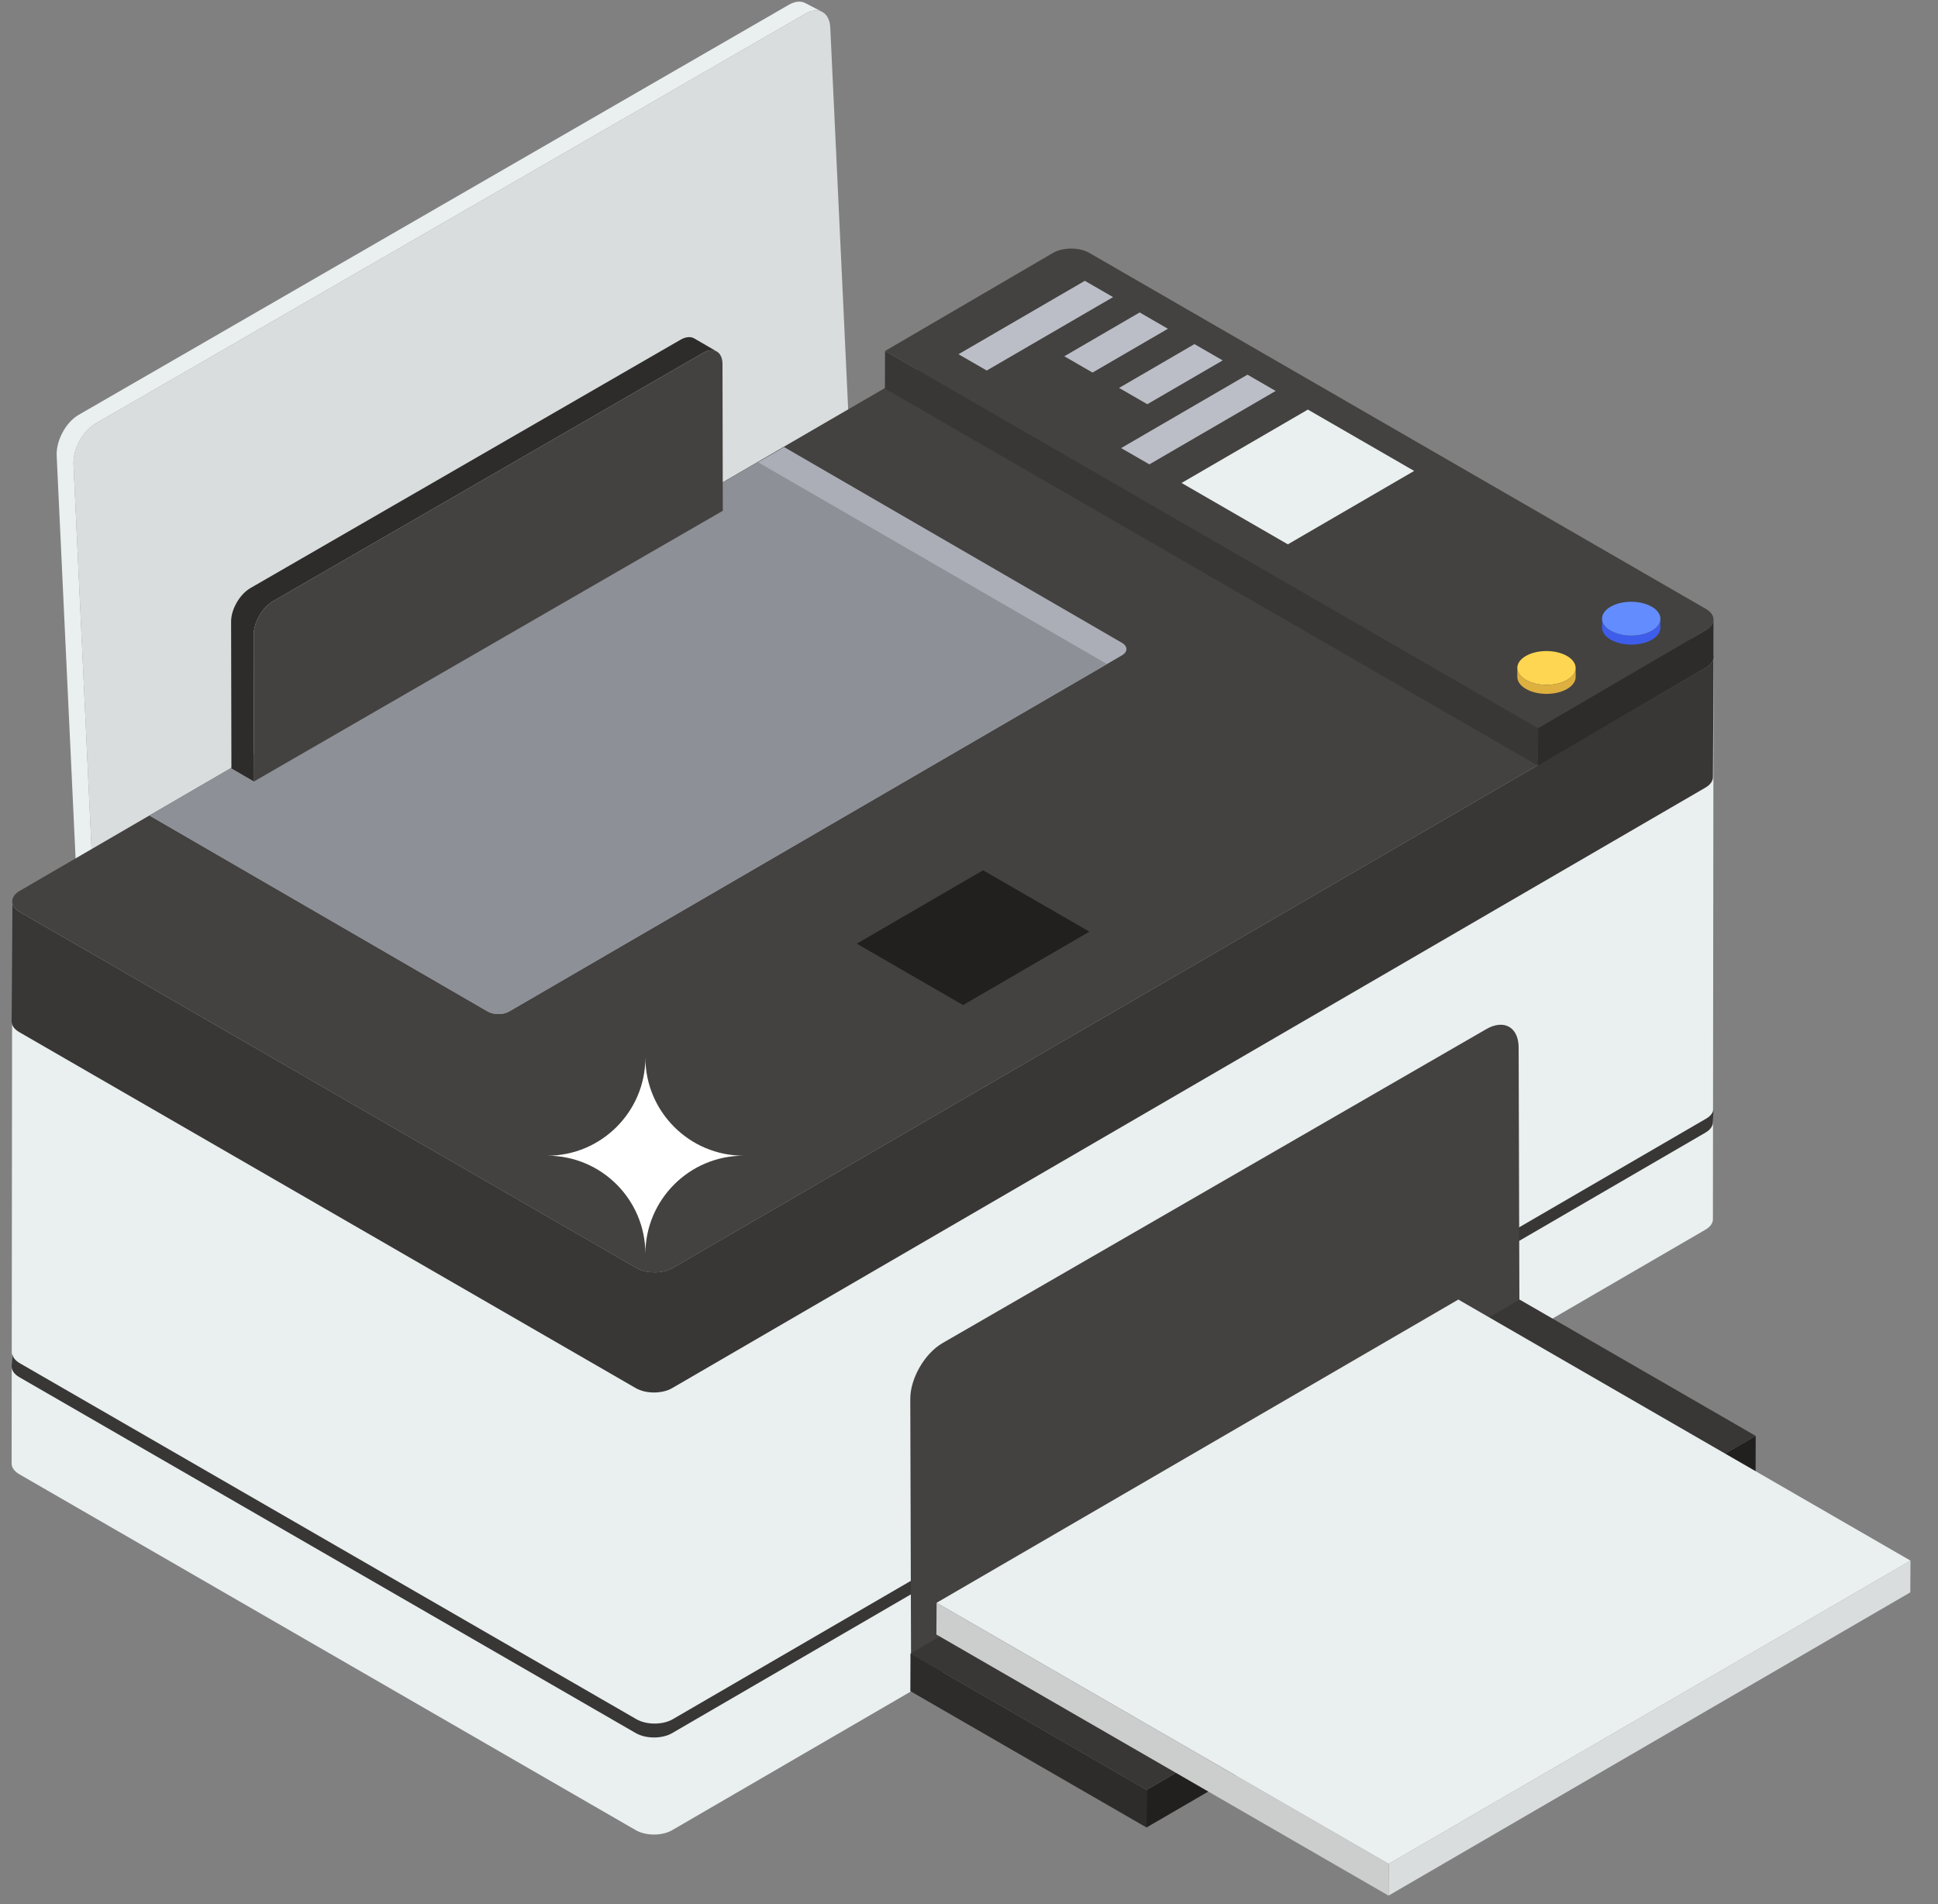 <svg width="57" height="56" viewBox="0 0 57 56" fill="none" xmlns="http://www.w3.org/2000/svg">
<rect x="0" y="0" width="57" height="56" fill="#808080" stroke="none"/>
<path d="M24.181 0.348C24.051 0.281 23.881 0.292 23.697 0.398L2.81 12.457C2.431 12.676 2.141 13.214 2.162 13.661L2.765 26.505L2.27 26.248L1.667 13.403C1.646 12.957 1.936 12.418 2.315 12.2L23.202 0.14C23.385 0.034 23.557 0.023 23.686 0.091L24.181 0.348Z" fill="#EAEFEF"/>
<path d="M23.696 0.398C24.075 0.18 24.399 0.364 24.42 0.81L25.022 13.654L2.764 26.505L2.161 13.661C2.14 13.215 2.43 12.676 2.809 12.457L23.696 0.398Z" fill="#D9DDDD"/>
<path d="M50.398 19.322L50.38 35.857C50.38 35.968 50.307 36.08 50.16 36.165L44.696 39.34L26.803 49.739L19.769 53.826C19.475 53.997 18.997 53.997 18.7 53.826L0.565 43.356C0.416 43.269 0.342 43.157 0.342 43.044L0.359 26.509C0.359 26.622 0.434 26.734 0.582 26.82L18.718 37.29C19.014 37.461 19.493 37.461 19.787 37.29L50.178 19.629C50.324 19.544 50.398 19.433 50.398 19.322Z" fill="#EAEFEF"/>
<path d="M50.398 32.594L50.381 33.002C50.38 33.113 50.307 33.225 50.161 33.31L19.769 50.971C19.475 51.142 18.997 51.142 18.7 50.971L0.565 40.501C0.416 40.414 0.342 40.302 0.342 40.189L0.359 39.782C0.359 39.894 0.434 40.007 0.582 40.092L18.718 50.562C19.014 50.733 19.493 50.733 19.787 50.562L50.178 32.901C50.325 32.816 50.398 32.705 50.398 32.594Z" fill="#383736"/>
<path d="M50.398 19.322L50.381 22.855C50.38 22.967 50.307 23.078 50.161 23.163L19.769 40.825C19.475 40.996 18.997 40.996 18.7 40.825L0.565 30.354C0.416 30.268 0.342 30.155 0.342 30.042L0.359 26.509C0.359 26.622 0.434 26.734 0.582 26.82L18.718 37.29C19.014 37.461 19.493 37.461 19.787 37.29L50.178 19.629C50.325 19.544 50.398 19.433 50.398 19.322Z" fill="#383736"/>
<path d="M50.178 19.629L19.787 37.29C19.493 37.462 19.014 37.462 18.718 37.29L0.583 26.82C0.286 26.649 0.285 26.372 0.579 26.201L5.431 23.381L24.087 12.539L30.97 8.539C31.265 8.368 31.743 8.368 32.039 8.539L50.175 19.009C50.471 19.181 50.473 19.458 50.178 19.629Z" fill="#434240"/>
<path d="M33 19.273L32.558 19.53L14.976 29.747C14.802 29.849 14.518 29.849 14.342 29.747L4.404 23.99L22.294 13.594L23.061 13.148L32.998 18.905C33.174 19.007 33.175 19.171 33 19.273Z" fill="#ABAEB7"/>
<path d="M32.558 19.53L14.976 29.747C14.802 29.849 14.518 29.849 14.342 29.747L4.395 23.983L22.295 13.594L32.558 19.53Z" fill="#8D9096"/>
<path d="M50.396 18.221L50.393 19.326C50.393 19.437 50.32 19.549 50.174 19.633L45.234 22.519L45.238 21.413L50.177 18.528C50.323 18.443 50.396 18.332 50.396 18.221Z" fill="#2D2C2B"/>
<path d="M45.238 21.413L45.235 22.518L26.027 11.429L26.03 10.323L45.238 21.413Z" fill="#383736"/>
<path d="M50.175 17.909C50.471 18.08 50.472 18.357 50.178 18.528L45.239 21.413L26.031 10.323L30.971 7.438C31.265 7.267 31.743 7.267 32.039 7.438L50.175 17.909Z" fill="#434240"/>
<path d="M46.09 19.293C46.425 19.487 46.428 19.802 46.093 19.996C45.759 20.19 45.216 20.19 44.88 19.996C44.544 19.802 44.542 19.487 44.876 19.293C45.211 19.099 45.753 19.099 46.09 19.293Z" fill="#FFD651"/>
<path d="M46.343 19.647L46.343 19.912C46.342 20.039 46.259 20.165 46.093 20.261C45.759 20.456 45.216 20.456 44.88 20.261C44.711 20.164 44.626 20.035 44.627 19.907V19.642C44.627 19.77 44.712 19.898 44.88 19.996C45.217 20.19 45.76 20.19 46.094 19.996C46.26 19.899 46.343 19.773 46.343 19.647Z" fill="#DDB040"/>
<path d="M48.836 18.198L48.835 18.464C48.835 18.591 48.752 18.716 48.586 18.813C48.252 19.007 47.709 19.006 47.373 18.813C47.204 18.715 47.119 18.587 47.119 18.459L47.12 18.194C47.12 18.322 47.204 18.45 47.374 18.547C47.709 18.741 48.252 18.741 48.587 18.547C48.752 18.45 48.836 18.325 48.836 18.198Z" fill="#3E5DEA"/>
<path d="M48.582 17.844C48.918 18.038 48.919 18.353 48.586 18.547C48.252 18.741 47.708 18.741 47.373 18.547C47.036 18.353 47.035 18.038 47.369 17.844C47.702 17.65 48.245 17.65 48.582 17.844Z" fill="#638DFF"/>
<path d="M32.737 8.738L29.022 10.897L28.191 10.418L31.907 8.259L32.737 8.738Z" fill="#BBBEC6"/>
<path d="M41.593 13.85L37.878 16.009L34.752 14.204L38.467 12.046L41.593 13.85Z" fill="#EAEFEF"/>
<path d="M37.52 11.498L33.805 13.657L32.975 13.178L36.69 11.019L37.52 11.498Z" fill="#BBBEC6"/>
<path d="M34.35 9.669L32.133 10.957L31.303 10.478L33.52 9.189L34.35 9.669Z" fill="#BBBEC6"/>
<path d="M35.961 10.6L33.744 11.888L32.914 11.409L35.131 10.12L35.961 10.6Z" fill="#BBBEC6"/>
<path d="M21.084 10.339C20.98 10.279 20.837 10.288 20.678 10.379L8.031 17.681C7.715 17.863 7.461 18.305 7.461 18.667L7.47 22.983L6.806 22.597L6.797 18.281C6.796 17.918 7.051 17.477 7.366 17.295L20.013 9.993C20.172 9.901 20.316 9.893 20.419 9.953L21.084 10.339Z" fill="#2D2C2B"/>
<path d="M20.677 10.379C20.993 10.197 21.249 10.343 21.25 10.706L21.259 15.022L7.47 22.983L7.461 18.667C7.46 18.305 7.715 17.863 8.03 17.681L20.677 10.379Z" fill="#434240"/>
<path d="M32.041 27.4L28.326 29.559L25.199 27.754L28.914 25.595L32.041 27.4Z" fill="#21201F"/>
<path d="M44.691 39.34L26.798 49.739L26.773 41.142C26.772 40.539 27.196 39.803 27.722 39.5L43.712 30.268C44.237 29.965 44.665 30.208 44.666 30.812L44.691 39.34Z" fill="#434240"/>
<path d="M51.638 42.23L51.635 43.336L33.721 53.746L33.724 52.641L51.638 42.23Z" fill="#21201F"/>
<path d="M33.723 52.641L33.72 53.746L26.775 49.737L26.779 48.631L33.723 52.641Z" fill="#2D2C2B"/>
<path d="M51.639 42.23L33.724 52.641L26.779 48.631L44.694 38.221L51.639 42.23Z" fill="#383736"/>
<path d="M56.191 45.898L56.185 46.832L40.84 55.75L40.846 54.816L56.191 45.898Z" fill="#D9DDDD"/>
<path d="M40.845 54.816L40.839 55.75L27.541 48.072L27.547 47.138L40.845 54.816Z" fill="#CCCECE"/>
<path d="M56.191 45.898L40.845 54.816L27.547 47.138L42.892 38.22L56.191 45.898Z" fill="#EAEFEF"/>
<path d="M21.871 33.989C21.07 33.989 20.349 34.315 19.829 34.835C19.308 35.356 18.982 36.077 18.982 36.877C18.982 35.282 17.69 33.989 16.094 33.989C16.895 33.989 17.615 33.663 18.136 33.142C18.656 32.622 18.982 31.901 18.982 31.1C18.982 31.901 19.308 32.622 19.829 33.142C20.349 33.663 21.07 33.989 21.871 33.989Z" fill="white"/>
</svg>
